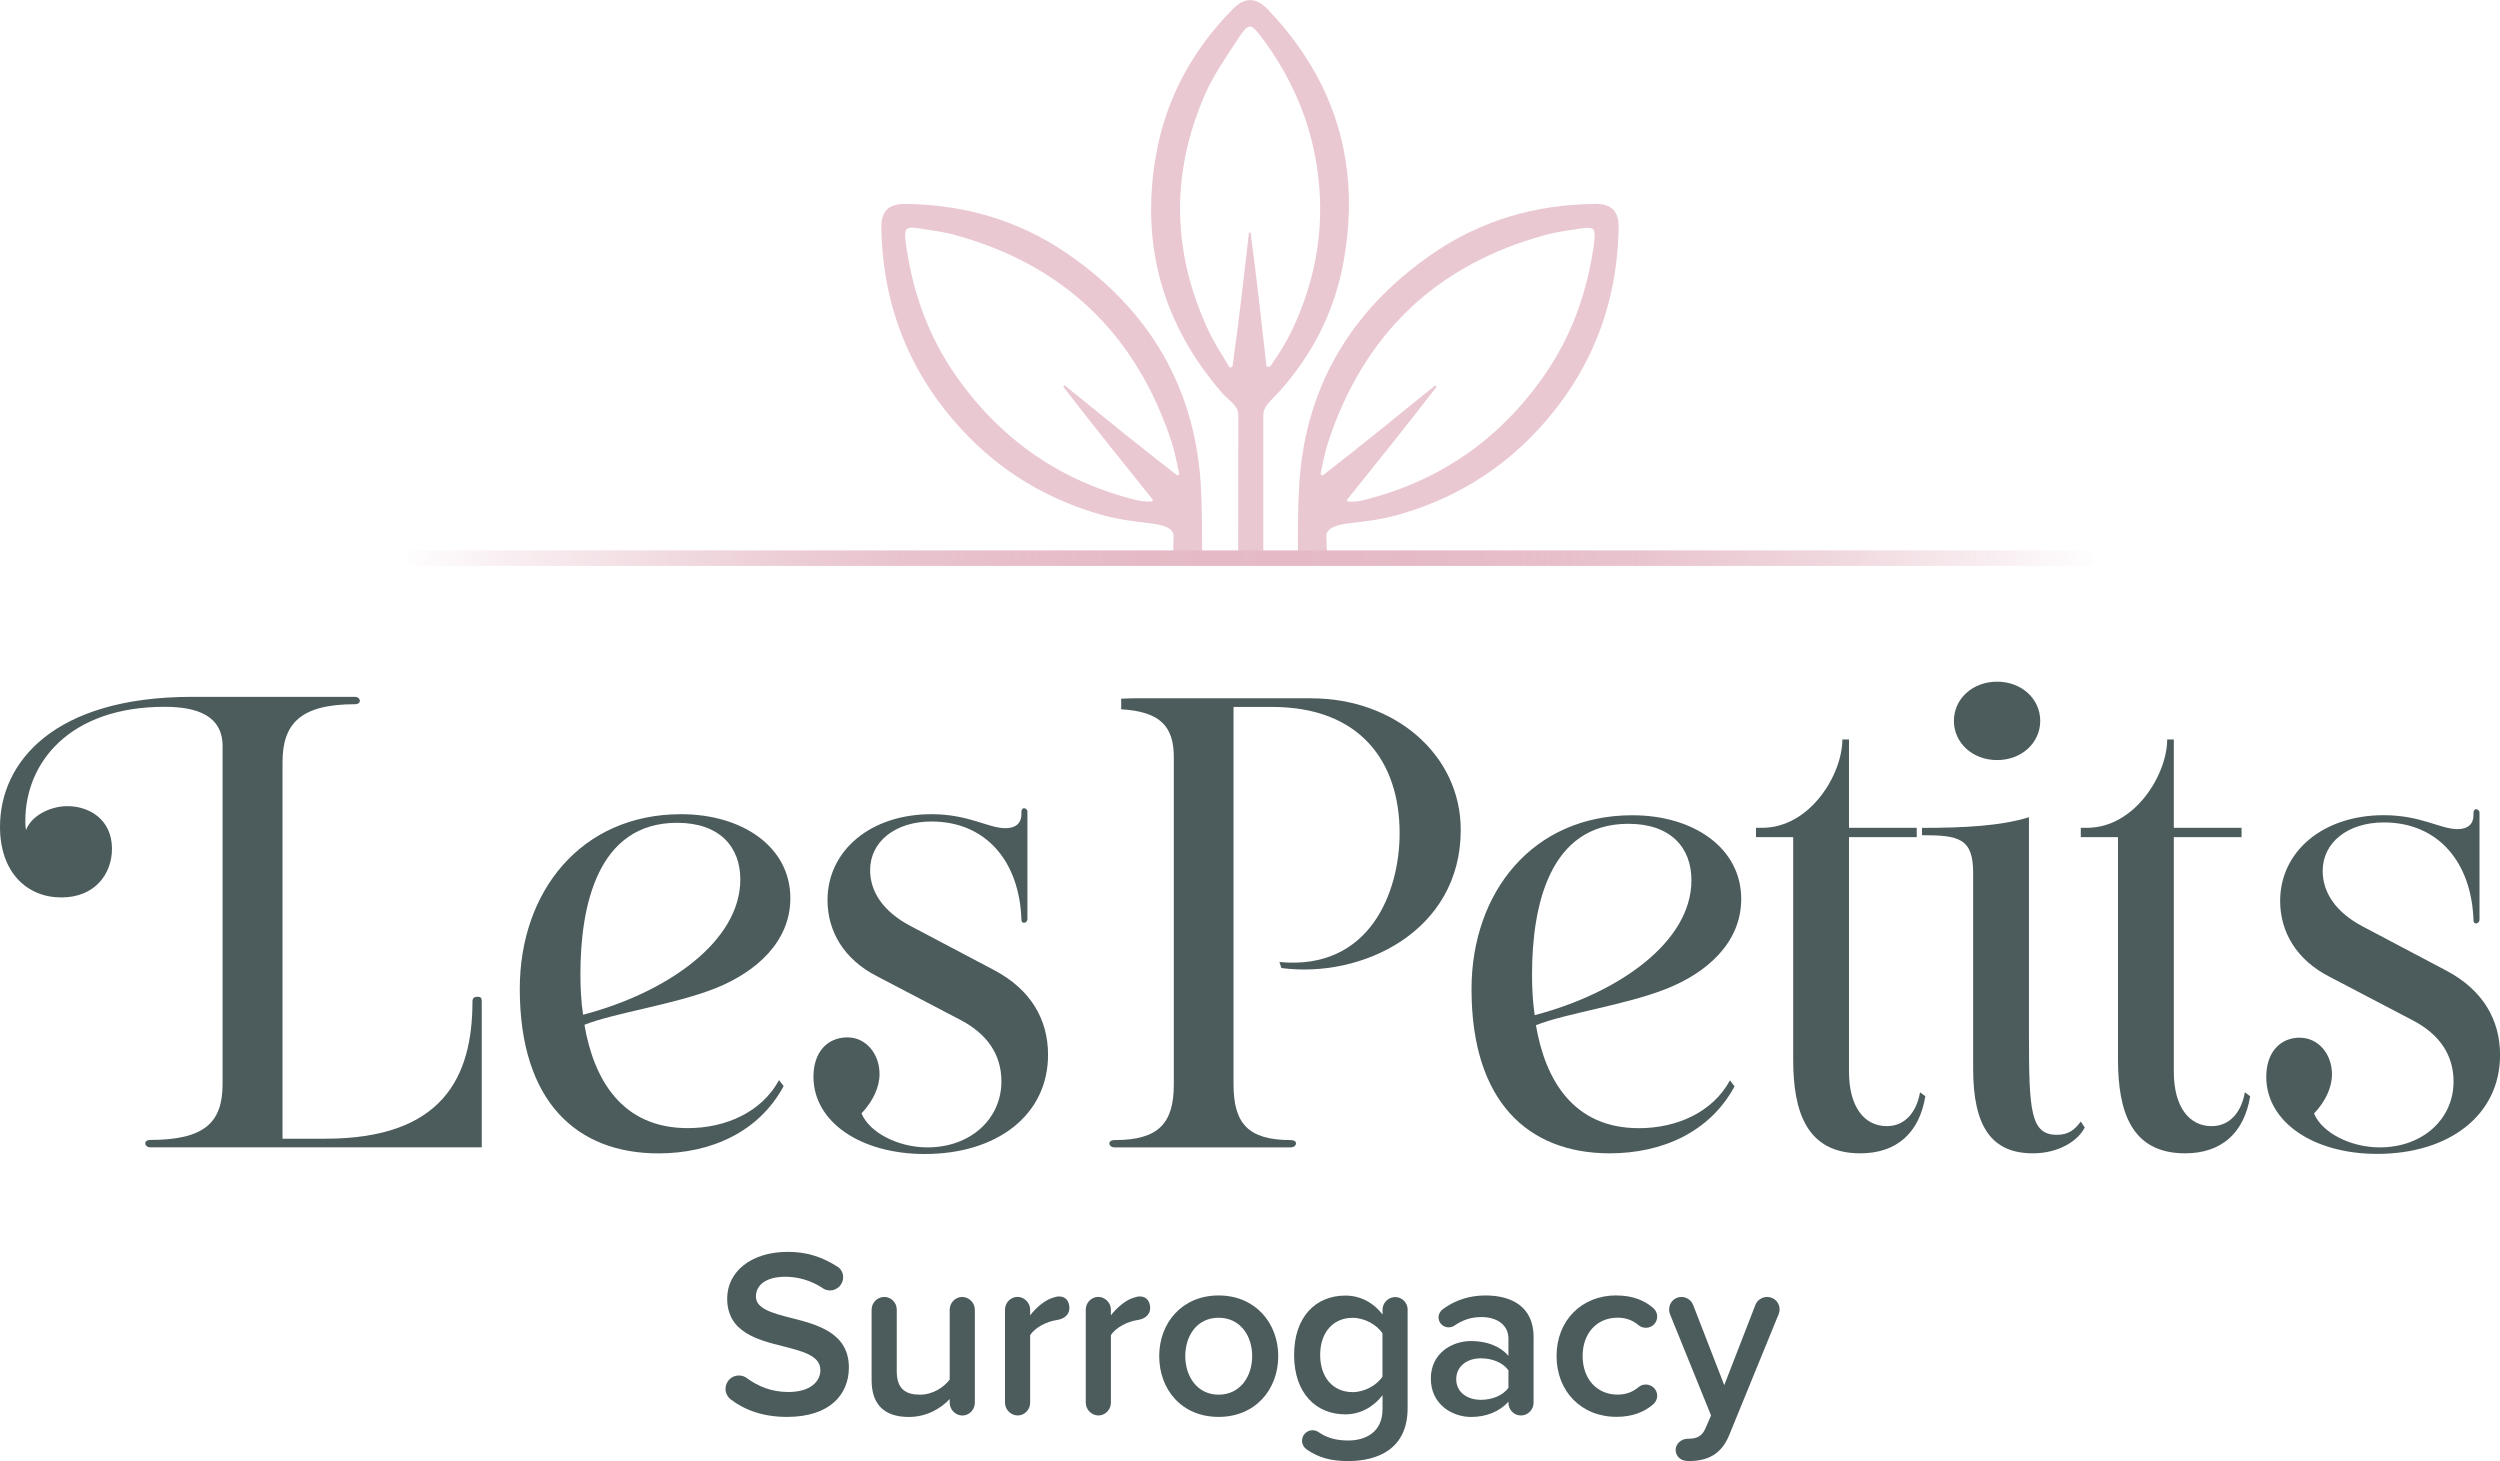 <?xml version="1.0" encoding="UTF-8"?> <svg xmlns="http://www.w3.org/2000/svg" xmlns:xlink="http://www.w3.org/1999/xlink" id="Layer_1" data-name="Layer 1" viewBox="0 0 403.68 235.91"><defs><style> .cls-1 { fill: url(#linear-gradient); } .cls-2 { fill: #eac8d1; } .cls-3 { fill: #4c5b5c; } </style><linearGradient id="linear-gradient" x1="64.62" y1="90.12" x2="339.06" y2="90.12" gradientUnits="userSpaceOnUse"><stop offset="0" stop-color="#eac8d1" stop-opacity="0"></stop><stop offset=".01" stop-color="#e9c7d0" stop-opacity=".05"></stop><stop offset=".06" stop-color="#e8c4ce" stop-opacity=".27"></stop><stop offset=".12" stop-color="#e7c1cb" stop-opacity=".46"></stop><stop offset=".18" stop-color="#e6bfca" stop-opacity=".63"></stop><stop offset=".23" stop-color="#e6bdc8" stop-opacity=".76"></stop><stop offset=".29" stop-color="#e5bbc7" stop-opacity=".87"></stop><stop offset=".36" stop-color="#e5bac6" stop-opacity=".94"></stop><stop offset=".43" stop-color="#e5bac6" stop-opacity=".99"></stop><stop offset=".52" stop-color="#e5bac6"></stop><stop offset=".6" stop-color="#e5bac6" stop-opacity=".99"></stop><stop offset=".67" stop-color="#e5bac6" stop-opacity=".94"></stop><stop offset=".73" stop-color="#e5bbc7" stop-opacity=".87"></stop><stop offset=".78" stop-color="#e6bdc8" stop-opacity=".76"></stop><stop offset=".84" stop-color="#e6bfca" stop-opacity=".63"></stop><stop offset=".89" stop-color="#e7c1cb" stop-opacity=".46"></stop><stop offset=".94" stop-color="#e8c4ce" stop-opacity=".27"></stop><stop offset=".99" stop-color="#e9c7d0" stop-opacity=".05"></stop><stop offset="1" stop-color="#eac8d1" stop-opacity="0"></stop></linearGradient></defs><g><path class="cls-2" d="M257.53,32.93h0s-.1,0-.1,0c-9.47.1-18.26,2.65-26.04,7.99-13.45,9.22-20.94,22.01-21.66,38.39-.15,3.34-.17,6.69-.15,10.04,1.79.21,3.36.74,4.69,1.52-.01-1.5-.04-3.02-.1-4.24-.08-1.55,2.28-1.97,3.73-2.14,2.62-.3,5.28-.64,7.81-1.35,8.82-2.49,16.42-7.03,22.67-13.79,8.49-9.21,12.76-20.08,12.99-32.57.05-2.69-1.15-3.87-3.84-3.87ZM257.41,39.2c-1.04,7.79-3.59,15.03-8.12,21.51-7.29,10.41-17.1,17.15-29.47,20.13-.48.11-.97.16-1.48.16-.23,0-.47,0-.71-.02l-.14-.26c4.86-6.05,9.72-12.09,14.47-18.25l-.21-.24c-6.01,4.89-12.01,9.77-18.19,14.56l-.34-.21c.39-1.68.66-3.42,1.2-5.05,5.71-17.46,17.37-28.75,35.14-33.6,1.76-.48,3.59-.7,5.4-.99.6-.1,1.07-.16,1.43-.16h0c1.14,0,1.25.58,1,2.45Z"></path><path class="cls-2" d="M189.51,86.64c-.06,1.18-.08,2.65-.1,4.11.67-.1,1.35-.16,2.08-.16.92,0,1.78.09,2.6.24.03-3.84.03-7.69-.14-11.52-.72-16.39-8.2-29.17-21.66-38.39-7.79-5.34-16.58-7.89-26.04-7.99h-.1,0c-2.7,0-3.9,1.18-3.84,3.87.23,12.48,4.49,23.36,12.99,32.57,6.25,6.77,13.85,11.31,22.67,13.79,2.53.71,5.19,1.04,7.81,1.35,1.45.17,3.81.58,3.73,2.14ZM183.85,80.84c-12.36-2.98-22.17-9.72-29.47-20.13-4.53-6.48-7.08-13.72-8.12-21.51-.25-1.86-.14-2.45,1-2.45h0c.36,0,.84.07,1.43.17,1.81.29,3.64.51,5.4.99,17.77,4.85,29.43,16.14,35.14,33.6.54,1.64.81,3.37,1.2,5.05l-.34.21c-6.17-4.79-12.18-9.67-18.19-14.56l-.21.24c4.76,6.16,9.61,12.2,14.47,18.25l-.14.26c-.24.02-.49.02-.71.02-.52,0-1.01-.05-1.48-.16Z"></path><path class="cls-2" d="M199.95,66.88l-.02,21.86v1.61c1.2-.54,2.55-.9,4.06-1.03v-22.31c-.02-1.41,1.42-2.5,2.38-3.56,5.5-6.05,9.12-13.12,10.57-21.17,2.84-15.62-1.23-29.24-12.21-40.74-.97-1.02-1.92-1.53-2.86-1.53s-1.85.48-2.81,1.46c-6.54,6.63-10.82,14.48-12.42,23.7-2.5,14.46,1.12,27.25,10.72,38.31.91,1.05,2.59,2.05,2.58,3.41ZM194.43,15.55c1.44-3.34,3.59-6.4,5.6-9.46.79-1.2,1.28-1.79,1.78-1.8,0,0,0,0,0,0h.02s-.01,0-.02,0c.51,0,1.02.57,1.87,1.69,4.64,6.17,7.72,13.02,8.93,20.7,1.46,9.26.05,18.09-3.93,26.52-.98,2.07-2.21,4.03-3.61,6.01l-.56-.02c-.81-7.2-1.62-14.42-2.57-21.63h-.27c-.82,7.2-1.63,14.41-2.67,21.68l-.45.11c-1.1-1.9-2.36-3.74-3.3-5.72-5.94-12.55-6.3-25.31-.81-38.07Z"></path></g><rect class="cls-1" x="64.62" y="88.87" width="274.45" height="2.51"></rect><g><path class="cls-3" d="M117.15,224.27c0-1.2.97-2.17,2.13-2.17.5,0,.97.15,1.32.43,1.78,1.31,3.98,2.24,6.69,2.24,3.71,0,5.18-1.82,5.18-3.52,0-2.32-2.75-3.02-5.88-3.83-4.22-1.04-9.17-2.28-9.17-7.74,0-4.25,3.75-7.54,9.79-7.54,3.02,0,5.45.77,7.97,2.36.58.35.97,1,.97,1.74,0,1.16-.97,2.13-2.13,2.13-.46,0-.89-.16-1.2-.39-1.86-1.24-4.02-1.82-6-1.82-3.06,0-4.76,1.28-4.76,3.21s2.63,2.67,5.69,3.44c4.25,1.08,9.32,2.4,9.32,8.01,0,4.29-3.02,7.97-9.98,7.97-3.83,0-6.81-1.08-9.09-2.82-.5-.39-.85-1.01-.85-1.7Z"></path><path class="cls-3" d="M157.41,211.47v15.05c0,1.12-.93,2.05-2.01,2.05s-2.05-.93-2.05-2.05v-.62c-1.35,1.47-3.67,2.9-6.61,2.9-4.02,0-6-2.09-6-5.92v-11.41c0-1.12.93-2.05,2.05-2.05s2.01.93,2.01,2.05v9.94c0,2.9,1.47,3.79,3.75,3.79,2.05,0,3.83-1.16,4.8-2.44v-11.29c0-1.12.93-2.05,2.01-2.05s2.05.93,2.05,2.05Z"></path><path class="cls-3" d="M172.68,211.23c0,.93-.7,1.74-2.09,1.93s-3.44,1.12-4.25,2.44v10.91c0,1.12-.93,2.05-2.01,2.05s-2.05-.93-2.05-2.05v-15.05c0-1.12.93-2.05,2.01-2.05s2.05.93,2.05,2.05v.93c1.01-1.32,2.4-2.44,3.6-2.82.46-.15.73-.23,1.08-.23,1.16,0,1.66.89,1.66,1.9Z"></path><path class="cls-3" d="M185.72,211.23c0,.93-.7,1.74-2.09,1.93s-3.44,1.12-4.25,2.44v10.91c0,1.12-.93,2.05-2.01,2.05s-2.05-.93-2.05-2.05v-15.05c0-1.12.93-2.05,2.01-2.05s2.05.93,2.05,2.05v.93c1.01-1.32,2.4-2.44,3.6-2.82.46-.15.73-.23,1.08-.23,1.16,0,1.66.89,1.66,1.9Z"></path><path class="cls-3" d="M187.18,218.97c0-5.34,3.67-9.79,9.59-9.79s9.63,4.45,9.63,9.79-3.64,9.82-9.63,9.82-9.59-4.45-9.59-9.82ZM202.19,218.97c0-3.29-1.93-6.19-5.42-6.19s-5.38,2.9-5.38,6.19,1.93,6.23,5.38,6.23,5.42-2.9,5.42-6.23Z"></path><path class="cls-3" d="M227.29,211.47v15.9c0,6.73-4.99,8.55-9.59,8.55-2.63,0-4.68-.46-6.73-1.89-.42-.31-.73-.81-.73-1.39,0-.93.77-1.7,1.7-1.7.35,0,.7.12.97.31,1.39.97,2.94,1.35,4.8,1.35,2.67,0,5.53-1.24,5.53-5.07v-2.24c-1.43,1.86-3.56,3.09-6,3.09-4.76,0-8.28-3.44-8.28-9.59s3.48-9.59,8.28-9.59c2.36,0,4.49,1.08,6,3.06v-.77c0-1.12.93-2.05,2.05-2.05s2.01.93,2.01,2.05ZM223.23,222.26v-6.96c-.89-1.39-2.9-2.51-4.8-2.51-3.21,0-5.26,2.4-5.26,6s2.05,6,5.26,6c1.9,0,3.91-1.12,4.8-2.51Z"></path><path class="cls-3" d="M247.63,215.95v10.56c0,1.12-.93,2.05-2.05,2.05s-2.01-.93-2.01-2.05v-.19c-1.39,1.59-3.56,2.48-6.03,2.48-3.06,0-6.5-2.05-6.5-6.19s3.44-6.07,6.5-6.07c2.51,0,4.68.81,6.03,2.4v-2.79c0-2.17-1.78-3.48-4.37-3.48-1.59,0-2.98.43-4.37,1.39-.23.16-.58.27-.93.27-.89,0-1.62-.73-1.62-1.62,0-.54.31-1.04.7-1.32,2.05-1.51,4.37-2.21,6.89-2.21,4.14,0,7.77,1.74,7.77,6.77ZM243.57,224.08v-2.82c-.93-1.28-2.67-1.93-4.45-1.93-2.28,0-3.98,1.32-3.98,3.37s1.7,3.33,3.98,3.33c1.78,0,3.52-.66,4.45-1.93Z"></path><path class="cls-3" d="M261.01,209.18c2.63,0,4.53.81,5.92,2.01.39.31.66.85.66,1.39,0,1.01-.81,1.82-1.82,1.82-.46,0-.89-.16-1.2-.43-.97-.81-2.05-1.2-3.37-1.2-3.4,0-5.65,2.55-5.65,6.19s2.24,6.23,5.65,6.23c1.31,0,2.4-.39,3.37-1.2.31-.27.73-.43,1.16-.43,1.04,0,1.86.81,1.86,1.82,0,.54-.27,1.08-.66,1.39-1.39,1.2-3.29,2.01-5.92,2.01-5.69,0-9.67-4.14-9.67-9.82s3.98-9.79,9.67-9.79Z"></path><path class="cls-3" d="M272.5,232.31h.19c1.28,0,2.13-.39,2.67-1.62l.93-2.13-6.65-16.4c-.08-.23-.12-.46-.12-.73,0-1.12.89-2.01,1.97-2.01.85,0,1.62.54,1.9,1.28l5.03,12.96,5.03-12.96c.27-.73,1.04-1.28,1.9-1.28,1.12,0,2.01.89,2.01,2.01,0,.27-.08.54-.16.77l-7.97,19.5c-1.28,3.17-3.52,4.18-6.42,4.22-.16,0-.35,0-.58-.04-.93-.08-1.66-.81-1.66-1.78s.93-1.78,1.93-1.78Z"></path></g><g><path class="cls-3" d="M211.75,112.75h-28.32c-.83,0-1.6.04-2.39.07v1.71c6.28.38,8.5,2.7,8.5,7.77v52.78c0,6.33-2.47,9.01-9.55,9.01-.54,0-.86.22-.86.54s.32.64.86.64h28.42c.54,0,.86-.32.86-.64s-.32-.54-.86-.54c-6.87,0-9.23-2.68-9.23-9.01v-60.93h6.22c14.27,0,20.6,8.9,20.6,20.38,0,9.55-4.83,22.2-19.41,20.81l.32.97c12.87,1.72,28.96-5.79,28.96-22.31,0-12.12-10.62-21.24-24.13-21.24Z"></path><path class="cls-3" d="M280.09,175.4c-3.97,7.4-11.69,10.83-20.17,10.83-13.09,0-22.31-8.26-22.31-26.49,0-15.66,9.87-28.1,25.96-28.1,9.87,0,17.59,5.26,17.59,13.52,0,7.08-5.58,11.91-12.02,14.48-6.76,2.68-16.3,3.97-21.13,5.9,1.5,8.8,6.01,16.63,16.63,16.63,6.11,0,11.91-2.57,14.7-7.72l.75.97ZM247.81,163.92c13.52-3.54,25.31-11.8,25.31-21.78,0-5.26-3.32-9.12-10.19-9.12-12.77,0-15.55,13.3-15.55,24.35,0,2.14.11,4.4.43,6.54Z"></path><path class="cls-3" d="M310.89,177.01c-.96,5.9-4.61,9.22-10.51,9.22-8.69,0-10.83-6.76-10.83-15.12v-35.94h-6.01v-1.5h.97c7.83,0,12.98-8.69,12.98-14.27h1.07v14.27h10.94v1.5h-10.94v37.87c0,5.69,2.47,8.8,6.11,8.8,3,0,4.83-2.36,5.36-5.47l.86.64Z"></path><path class="cls-3" d="M336.63,182.05c-1.07,2.15-4.18,4.18-8.37,4.18-6.65,0-9.65-4.29-9.65-13.62v-31.64c0-5.58-2.25-6.11-8.26-6.11v-1.18c6.87,0,12.76-.32,17.27-1.72v35.08c0,12.23.22,16.2,4.51,16.2,1.93,0,2.9-.86,3.86-2.14l.64.96ZM322.47,110.07c3.97,0,6.97,2.79,6.97,6.33s-3,6.33-6.97,6.33-6.97-2.79-6.97-6.33,3-6.33,6.97-6.33Z"></path><path class="cls-3" d="M363.34,177.01c-.96,5.9-4.61,9.22-10.51,9.22-8.69,0-10.83-6.76-10.83-15.12v-35.94h-6.01v-1.5h.97c7.83,0,12.98-8.69,12.98-14.27h1.07v14.27h10.94v1.5h-10.94v37.87c0,5.69,2.47,8.8,6.11,8.8,3,0,4.83-2.36,5.36-5.47l.86.64Z"></path><path class="cls-3" d="M371.4,167.57c2.9,0,5.15,2.58,5.15,5.9,0,2.14-1.07,4.4-2.9,6.33,1.29,3.11,5.9,5.47,10.62,5.47,6.97,0,11.91-4.61,11.91-10.62,0-4.29-2.25-7.62-6.54-9.87l-13.52-7.08c-5.26-2.68-7.94-7.19-7.94-12.23,0-7.94,6.87-13.84,16.73-13.84,6.01,0,9.12,2.25,11.91,2.25,1.72,0,2.58-.86,2.58-2.25v-.43c0-.32.22-.54.43-.54s.54.22.54.54v17.27c0,.43-.32.64-.54.64-.32,0-.43-.22-.43-.54-.32-9.33-5.69-15.77-14.48-15.77-5.79,0-9.87,3.22-9.87,7.83,0,3.43,2.04,6.65,6.54,9.01l13.41,7.08c5.9,3.11,8.69,7.94,8.69,13.62,0,9.76-8.26,15.98-19.84,15.98-10.3,0-17.91-5.15-17.91-12.44,0-3.86,2.14-6.33,5.47-6.33Z"></path><path class="cls-3" d="M77.8,185.26H24.21c-.43,0-.75-.32-.75-.65s.32-.54.75-.54c8.82,0,11.73-2.8,11.73-9.04v-54.55c0-4.84-3.98-6.35-9.36-6.35-15.39,0-22.49,9.04-22.49,18.4,0,.11,0,.86.11,1.51.86-2.37,3.98-3.87,6.67-3.87,3.55,0,7.21,2.15,7.21,6.89,0,3.98-2.69,7.85-8.18,7.85s-9.9-3.98-9.9-11.41c0-10.44,8.72-20.98,30.99-20.98h26.36c.43,0,.75.32.75.65s-.32.54-.75.54c-8.82,0-11.73,3.12-11.73,9.36v60.8h6.89c18.94,0,23.78-9.9,23.78-22.17,0-.54.32-.75.75-.75.65,0,.75.22.75.75v23.56Z"></path><path class="cls-3" d="M126.54,175.37c-3.98,7.42-11.73,10.87-20.23,10.87-13.13,0-22.38-8.29-22.38-26.58,0-15.71,9.9-28.19,26.04-28.19,9.9,0,17.65,5.27,17.65,13.56,0,7.1-5.6,11.94-12.05,14.53-6.78,2.69-16.36,3.98-21.2,5.92,1.51,8.82,6.03,16.68,16.68,16.68,6.13,0,11.94-2.58,14.74-7.75l.75.97ZM94.15,163.85c13.56-3.55,25.39-11.84,25.39-21.84,0-5.27-3.34-9.15-10.22-9.15-12.8,0-15.6,13.34-15.6,24.43,0,2.15.11,4.41.43,6.56Z"></path><path class="cls-3" d="M136.86,167.51c2.91,0,5.16,2.58,5.16,5.92,0,2.15-1.08,4.41-2.91,6.35,1.29,3.12,5.92,5.49,10.65,5.49,6.99,0,11.94-4.63,11.94-10.65,0-4.3-2.26-7.64-6.56-9.9l-13.56-7.1c-5.27-2.69-7.96-7.21-7.96-12.27,0-7.96,6.89-13.88,16.79-13.88,6.03,0,9.15,2.26,11.94,2.26,1.72,0,2.58-.86,2.58-2.26v-.43c0-.32.22-.54.43-.54s.54.22.54.54v17.32c0,.43-.32.65-.54.65-.32,0-.43-.22-.43-.54-.32-9.36-5.7-15.82-14.53-15.82-5.81,0-9.9,3.23-9.9,7.85,0,3.44,2.04,6.67,6.56,9.04l13.45,7.1c5.92,3.12,8.72,7.96,8.72,13.67,0,9.79-8.29,16.03-19.91,16.03-10.33,0-17.97-5.16-17.97-12.48,0-3.87,2.15-6.35,5.49-6.35Z"></path></g></svg> 